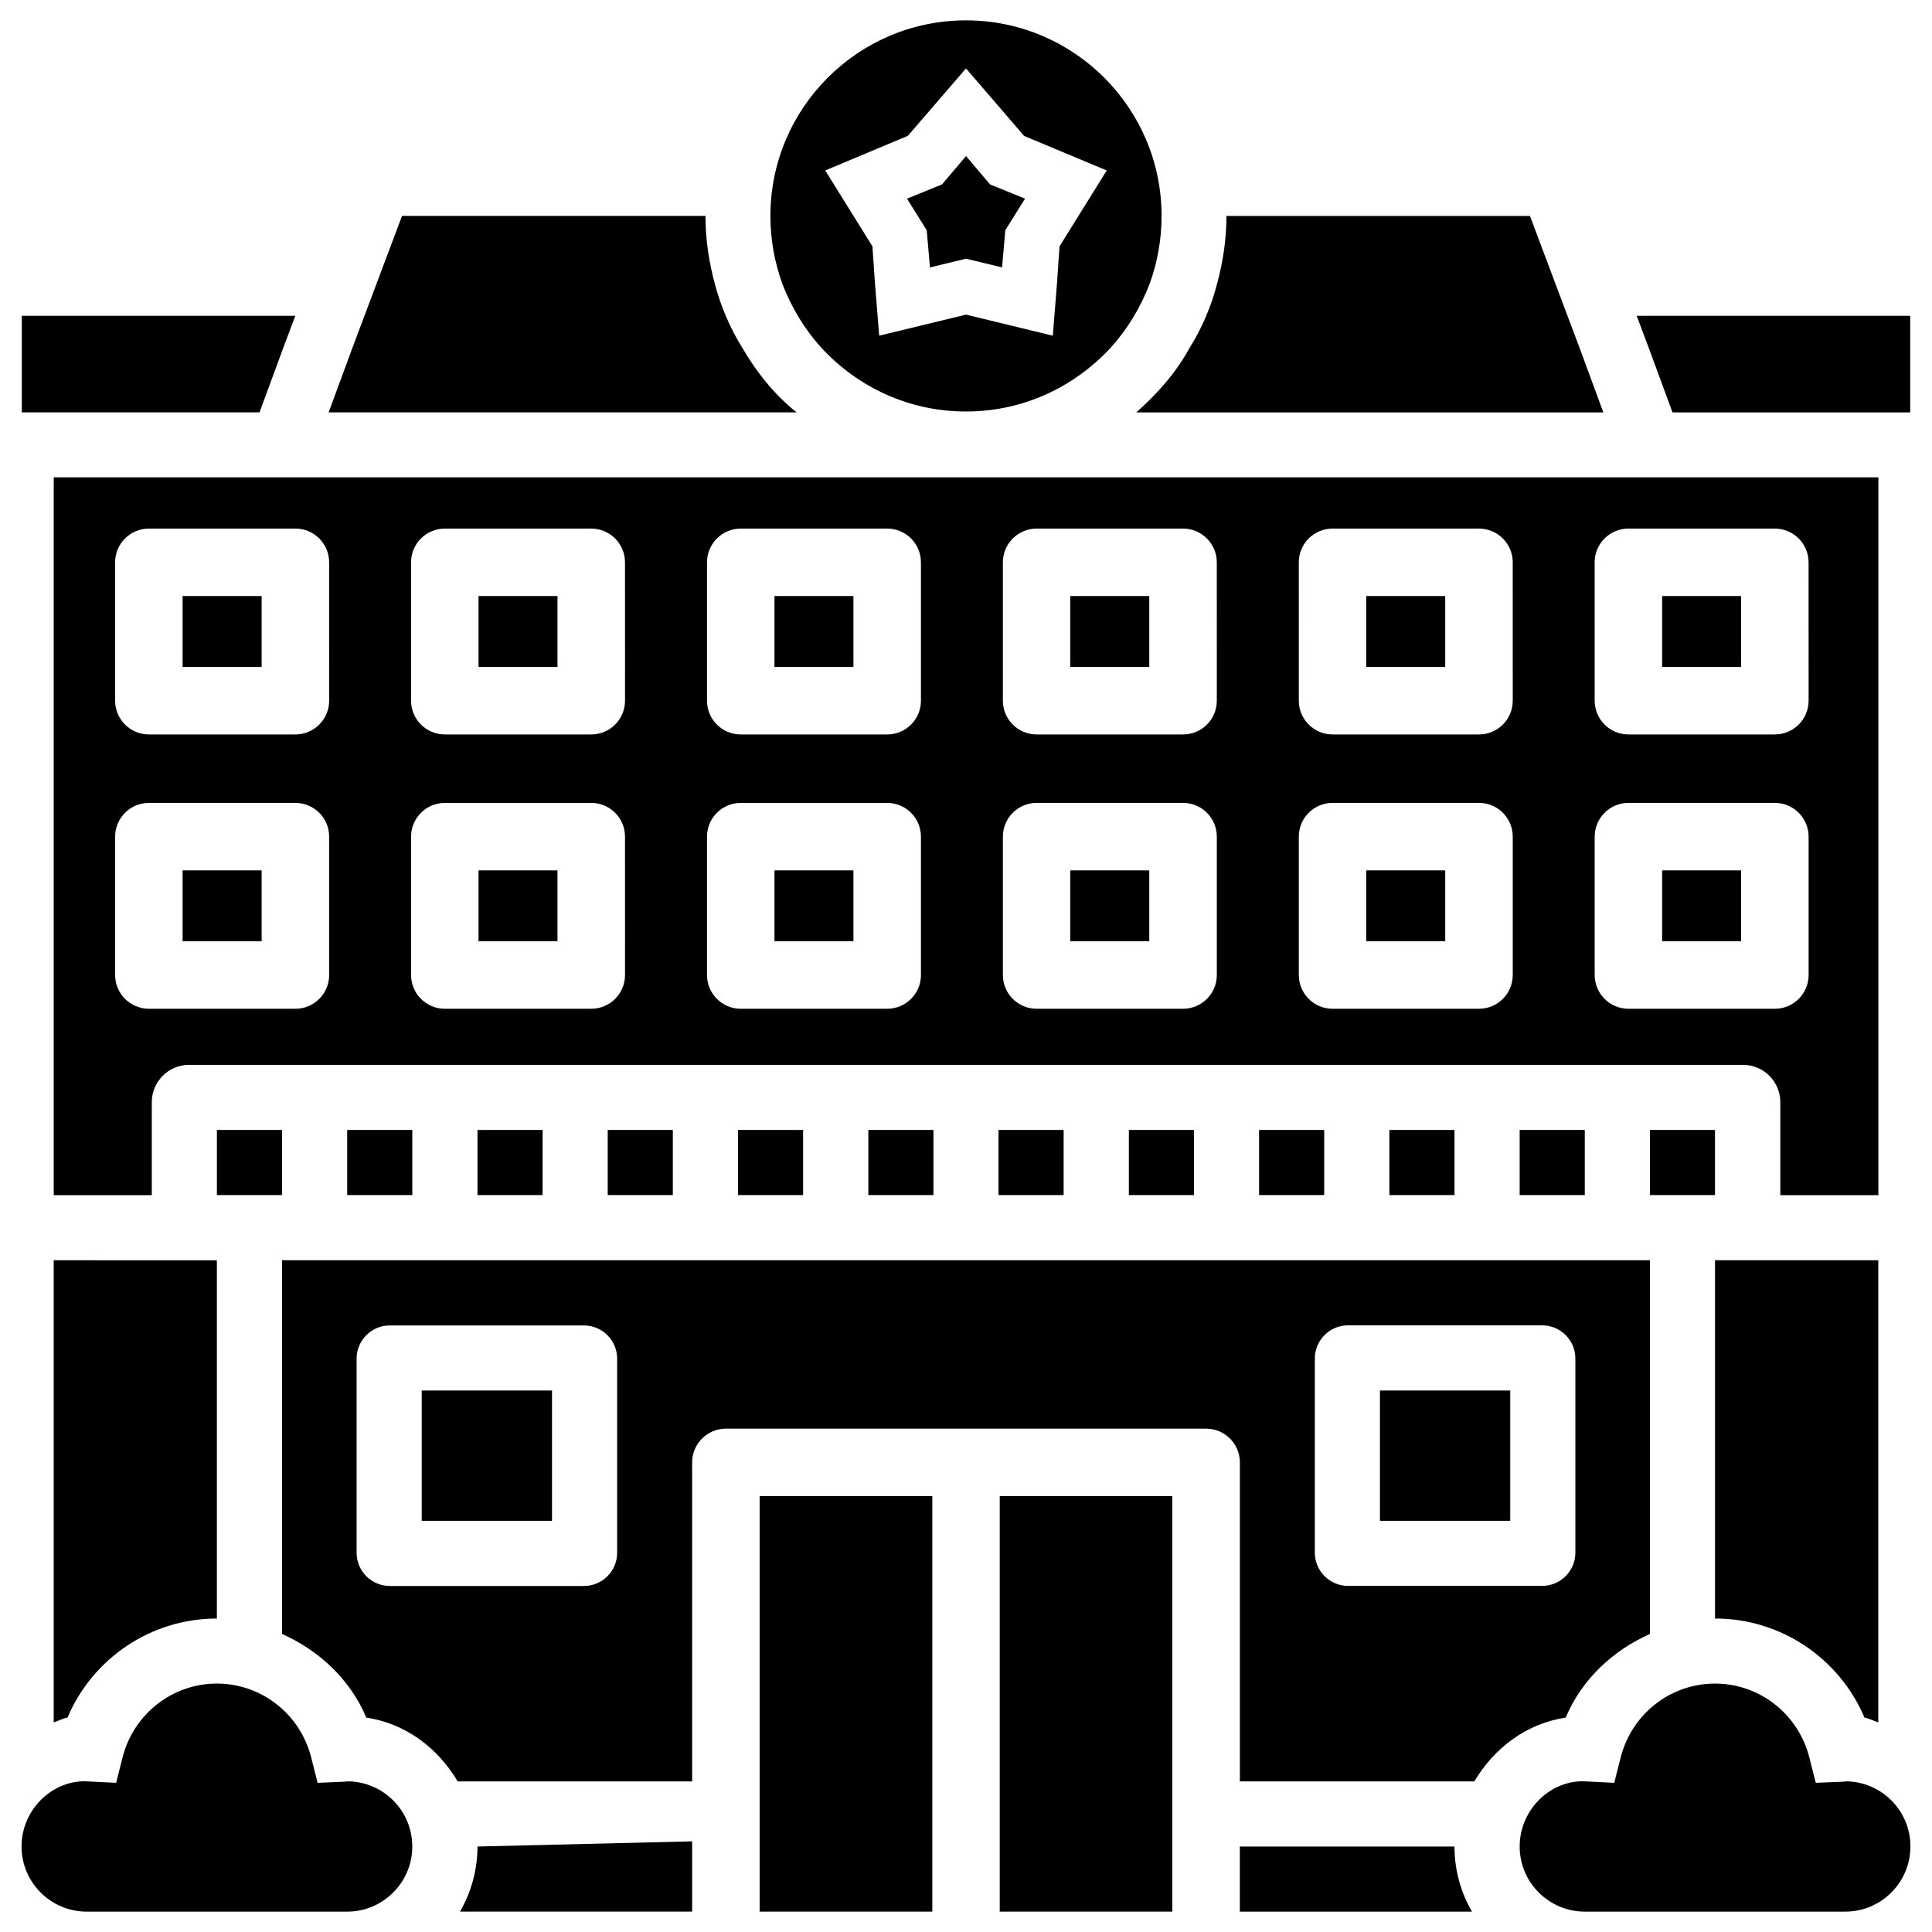 <?xml version="1.0" encoding="UTF-8"?>
<!-- Uploaded to: SVG Repo, www.svgrepo.com, Generator: SVG Repo Mixer Tools -->
<svg fill="#000000" width="800px" height="800px" version="1.1" viewBox="144 144 512 512" xmlns="http://www.w3.org/2000/svg">
 <g>
  <path d="m349.24 301.96h20.93v18.789h-20.93z"/>
  <path d="m192.39 374.66h20.949v18.789h-20.949z"/>
  <path d="m192.39 301.96h20.949v18.789h-20.949z"/>
  <path d="m270.81 301.96h20.93v18.789h-20.93z"/>
  <path d="m349.24 374.66h20.93v18.789h-20.93z"/>
  <path d="m638.11 599.19c1.301 0.188 2.394 0.902 3.652 1.238v-122.45h-43.266v94.945c17.465 0 32.938 10.52 39.613 26.262z"/>
  <path d="m581.24 443.45h17.254v17.254h-17.254z"/>
  <path d="m641.77 270.5h-483.53v190.23h25.988v-24.645c0-5.457 4.43-9.887 9.887-9.887h411.8c5.457 0 9.887 4.43 9.887 9.887v24.645h25.988v-190.23zm-410.54 131.89c0 4.934-4.008 8.941-8.941 8.941h-38.836c-4.934 0-8.941-4.008-8.941-8.941v-36.672c0-4.934 4.008-8.941 8.941-8.941h38.836c4.934 0 8.941 4.008 8.941 8.941zm0-72.695c0 4.934-4.008 8.941-8.941 8.941h-38.836c-4.934 0-8.941-4.008-8.941-8.941l-0.004-36.672c0-4.934 4.008-8.941 8.941-8.941h38.836c4.934 0 8.941 4.008 8.941 8.941zm78.406 72.695c0 4.934-4.008 8.941-8.941 8.941l-38.816 0.004c-4.934 0-8.941-4.008-8.941-8.941v-36.672c0-4.934 4.008-8.941 8.941-8.941h38.812c4.934 0 8.941 4.008 8.941 8.941zm0-72.695c0 4.934-4.008 8.941-8.941 8.941l-38.816 0.004c-4.934 0-8.941-4.008-8.941-8.941v-36.676c0-4.934 4.008-8.941 8.941-8.941h38.812c4.934 0 8.941 4.008 8.941 8.941zm78.426 72.695c0 4.934-4.008 8.941-8.941 8.941l-38.816 0.004c-4.934 0-8.941-4.008-8.941-8.941v-36.672c0-4.934 4.008-8.941 8.941-8.941h38.812c4.934 0 8.941 4.008 8.941 8.941zm0-72.695c0 4.934-4.008 8.941-8.941 8.941l-38.816 0.004c-4.934 0-8.941-4.008-8.941-8.941v-36.676c0-4.934 4.008-8.941 8.941-8.941h38.812c4.934 0 8.941 4.008 8.941 8.941zm78.406 72.695c0 4.934-4.008 8.941-8.941 8.941h-38.812c-4.934 0-8.941-4.008-8.941-8.941v-36.672c0-4.934 4.008-8.941 8.941-8.941h38.812c4.934 0 8.941 4.008 8.941 8.941zm0-72.695c0 4.934-4.008 8.941-8.941 8.941h-38.812c-4.934 0-8.941-4.008-8.941-8.941l-0.004-36.672c0-4.934 4.008-8.941 8.941-8.941h38.812c4.934 0 8.941 4.008 8.941 8.941zm78.426 72.695c0 4.934-4.008 8.941-8.941 8.941h-38.812c-4.934 0-8.941-4.008-8.941-8.941v-36.672c0-4.934 4.008-8.941 8.941-8.941h38.812c4.934 0 8.941 4.008 8.941 8.941zm0-72.695c0 4.934-4.008 8.941-8.941 8.941h-38.812c-4.934 0-8.941-4.008-8.941-8.941l-0.004-36.672c0-4.934 4.008-8.941 8.941-8.941h38.812c4.934 0 8.941 4.008 8.941 8.941zm78.406 72.695c0 4.934-4.008 8.941-8.941 8.941h-38.812c-4.934 0-8.941-4.008-8.941-8.941v-36.672c0-4.934 4.008-8.941 8.941-8.941h38.812c4.934 0 8.941 4.008 8.941 8.941zm0-72.695c0 4.934-4.008 8.941-8.941 8.941h-38.812c-4.934 0-8.941-4.008-8.941-8.941l-0.008-36.672c0-4.934 4.008-8.941 8.941-8.941h38.812c4.934 0 8.941 4.008 8.941 8.941z"/>
  <path d="m546.73 443.45h17.254v17.254h-17.254z"/>
  <path d="m477.67 443.45h17.254v17.254h-17.254z"/>
  <path d="m270.81 374.66h20.93v18.789h-20.93z"/>
  <path d="m340.8 236.3c-3.359-5.352-5.816-11.168-7.391-17.191-1.551-5.812-2.453-11.629-2.453-17.883h-80.422l-6.719 17.883-6.465 17.191-6.254 16.984h124c-5.816-4.68-10.52-10.496-14.297-16.984z"/>
  <path d="m390.45 214.87 9.555-2.312 9.551 2.312 0.859-9.848 5.227-8.375-9.277-3.777-6.359-7.516-6.363 7.516-9.277 3.777 5.227 8.375z"/>
  <path d="m427.64 374.66h20.93v18.789h-20.93z"/>
  <path d="m568.9 253.29-6.254-16.984-6.469-17.191-6.719-17.883h-80.441c0 6.254-0.902 12.07-2.457 17.887-1.551 6.019-4.008 11.836-7.367 17.188-3.57 6.488-8.48 12.07-14.086 16.984z"/>
  <path d="m587.23 253.29h62.996v-25.59h-72.484l3.234 8.605z"/>
  <path d="m361.79 236.3c9.613 10.289 23.008 16.754 38.207 16.754s28.59-6.488 38.207-16.75c4.473-4.914 8.039-10.727 10.496-17.191 2.016-5.582 3.129-11.609 3.129-17.887 0-28.59-23.238-51.828-51.828-51.828-28.598-0.004-51.836 23.234-51.836 51.828 0 6.254 1.113 12.281 3.129 17.887 2.457 6.461 6.023 12.277 10.496 17.188zm22.797-56.301 15.41-17.863 15.406 17.887 21.895 9.152-12.512 20.109-0.672 9.824-1.113 13.855-23.004-5.586-23.008 5.582-1.113-13.855-0.672-9.824-12.512-20.109z"/>
  <path d="m506.07 374.66h20.93v18.789h-20.93z"/>
  <path d="m427.64 301.96h20.93v18.789h-20.93z"/>
  <path d="m506.07 301.96h20.93v18.789h-20.93z"/>
  <path d="m584.48 374.66h20.93v18.789h-20.93z"/>
  <path d="m584.48 301.96h20.93v18.789h-20.93z"/>
  <path d="m512.2 443.45h17.254v17.254h-17.254z"/>
  <path d="m345.31 540.48h45.762v110.12h-45.762z"/>
  <path d="m408.94 540.48h45.742v110.12h-45.742z"/>
  <path d="m472.57 633.35v17.254h61.527c-2.961-5.082-4.641-10.98-4.641-17.254z"/>
  <path d="m443.16 443.45h17.254v17.254h-17.254z"/>
  <path d="m265.9 650.6h61.527v-18.621l-56.887 1.363c-0.004 6.277-1.703 12.18-4.641 17.258z"/>
  <path d="m255.76 512.5h34.531v34.531h-34.531z"/>
  <path d="m633.03 616.07c0.105 0.043-0.336 0.082-0.82 0.105l-7.012 0.293-1.723-6.781c-2.938-11.484-13.203-19.523-24.98-19.523s-22.043 8.02-24.98 19.523l-1.723 6.781-8.375-0.418c-8.941 0.02-16.688 7.766-16.688 17.297 0 9.508 7.746 17.254 17.254 17.254h69.043c9.508 0 17.254-7.746 17.254-17.254 0.027-9.531-7.719-17.277-17.25-17.277z"/>
  <path d="m219.03 236.3 3.231-8.605h-72.484v25.59h62.996z"/>
  <path d="m509.7 512.5h34.531v34.531h-34.531z"/>
  <path d="m581.24 577.02v-99.039h-362.49v99.039c9.824 4.387 18.012 11.988 22.336 22.168 10.477 1.555 18.996 8.125 24.203 16.898h62.137v-84.535c0-4.934 4.008-8.941 8.941-8.941h127.27c4.934 0 8.941 4.008 8.941 8.941v84.535h62.137c5.207-8.773 13.73-15.344 24.203-16.898 4.309-10.18 12.492-17.781 22.316-22.168zm-273.69-21.516c0 4.848-3.945 8.797-8.797 8.797h-51.453c-4.848 0-8.797-3.945-8.797-8.797v-51.453c0-4.848 3.945-8.797 8.797-8.797h51.453c4.848 0 8.797 3.945 8.797 8.797zm193.69 8.773c-4.848 0-8.797-3.945-8.797-8.797v-51.453c0-4.848 3.945-8.797 8.797-8.797h51.453c4.848 0 8.797 3.945 8.797 8.797v51.453c0 4.848-3.945 8.797-8.797 8.797z"/>
  <path d="m236.01 616.07c0.105 0.043-0.336 0.082-0.82 0.105l-7.012 0.293-1.723-6.781c-2.938-11.484-13.203-19.523-24.98-19.523s-22.043 8.02-24.98 19.523l-1.723 6.781-8.375-0.418c-8.941 0.02-16.688 7.766-16.688 17.297 0 9.508 7.746 17.254 17.254 17.254h69.043c9.508 0 17.254-7.746 17.254-17.254 0.008-9.531-7.738-17.277-17.25-17.277z"/>
  <path d="m374.12 443.45h17.254v17.254h-17.254z"/>
  <path d="m236.01 443.45h17.254v17.254h-17.254z"/>
  <path d="m339.58 443.45h17.254v17.254h-17.254z"/>
  <path d="m201.48 443.45h17.254v17.254h-17.254z"/>
  <path d="m270.54 443.45h17.254v17.254h-17.254z"/>
  <path d="m408.62 443.45h17.254v17.254h-17.254z"/>
  <path d="m158.23 477.98v122.45c1.258-0.336 2.352-1.051 3.652-1.238 6.676-15.742 22.148-26.262 39.59-26.262v-94.945z"/>
  <path d="m305.05 443.45h17.254v17.254h-17.254z"/>
 </g>
</svg>